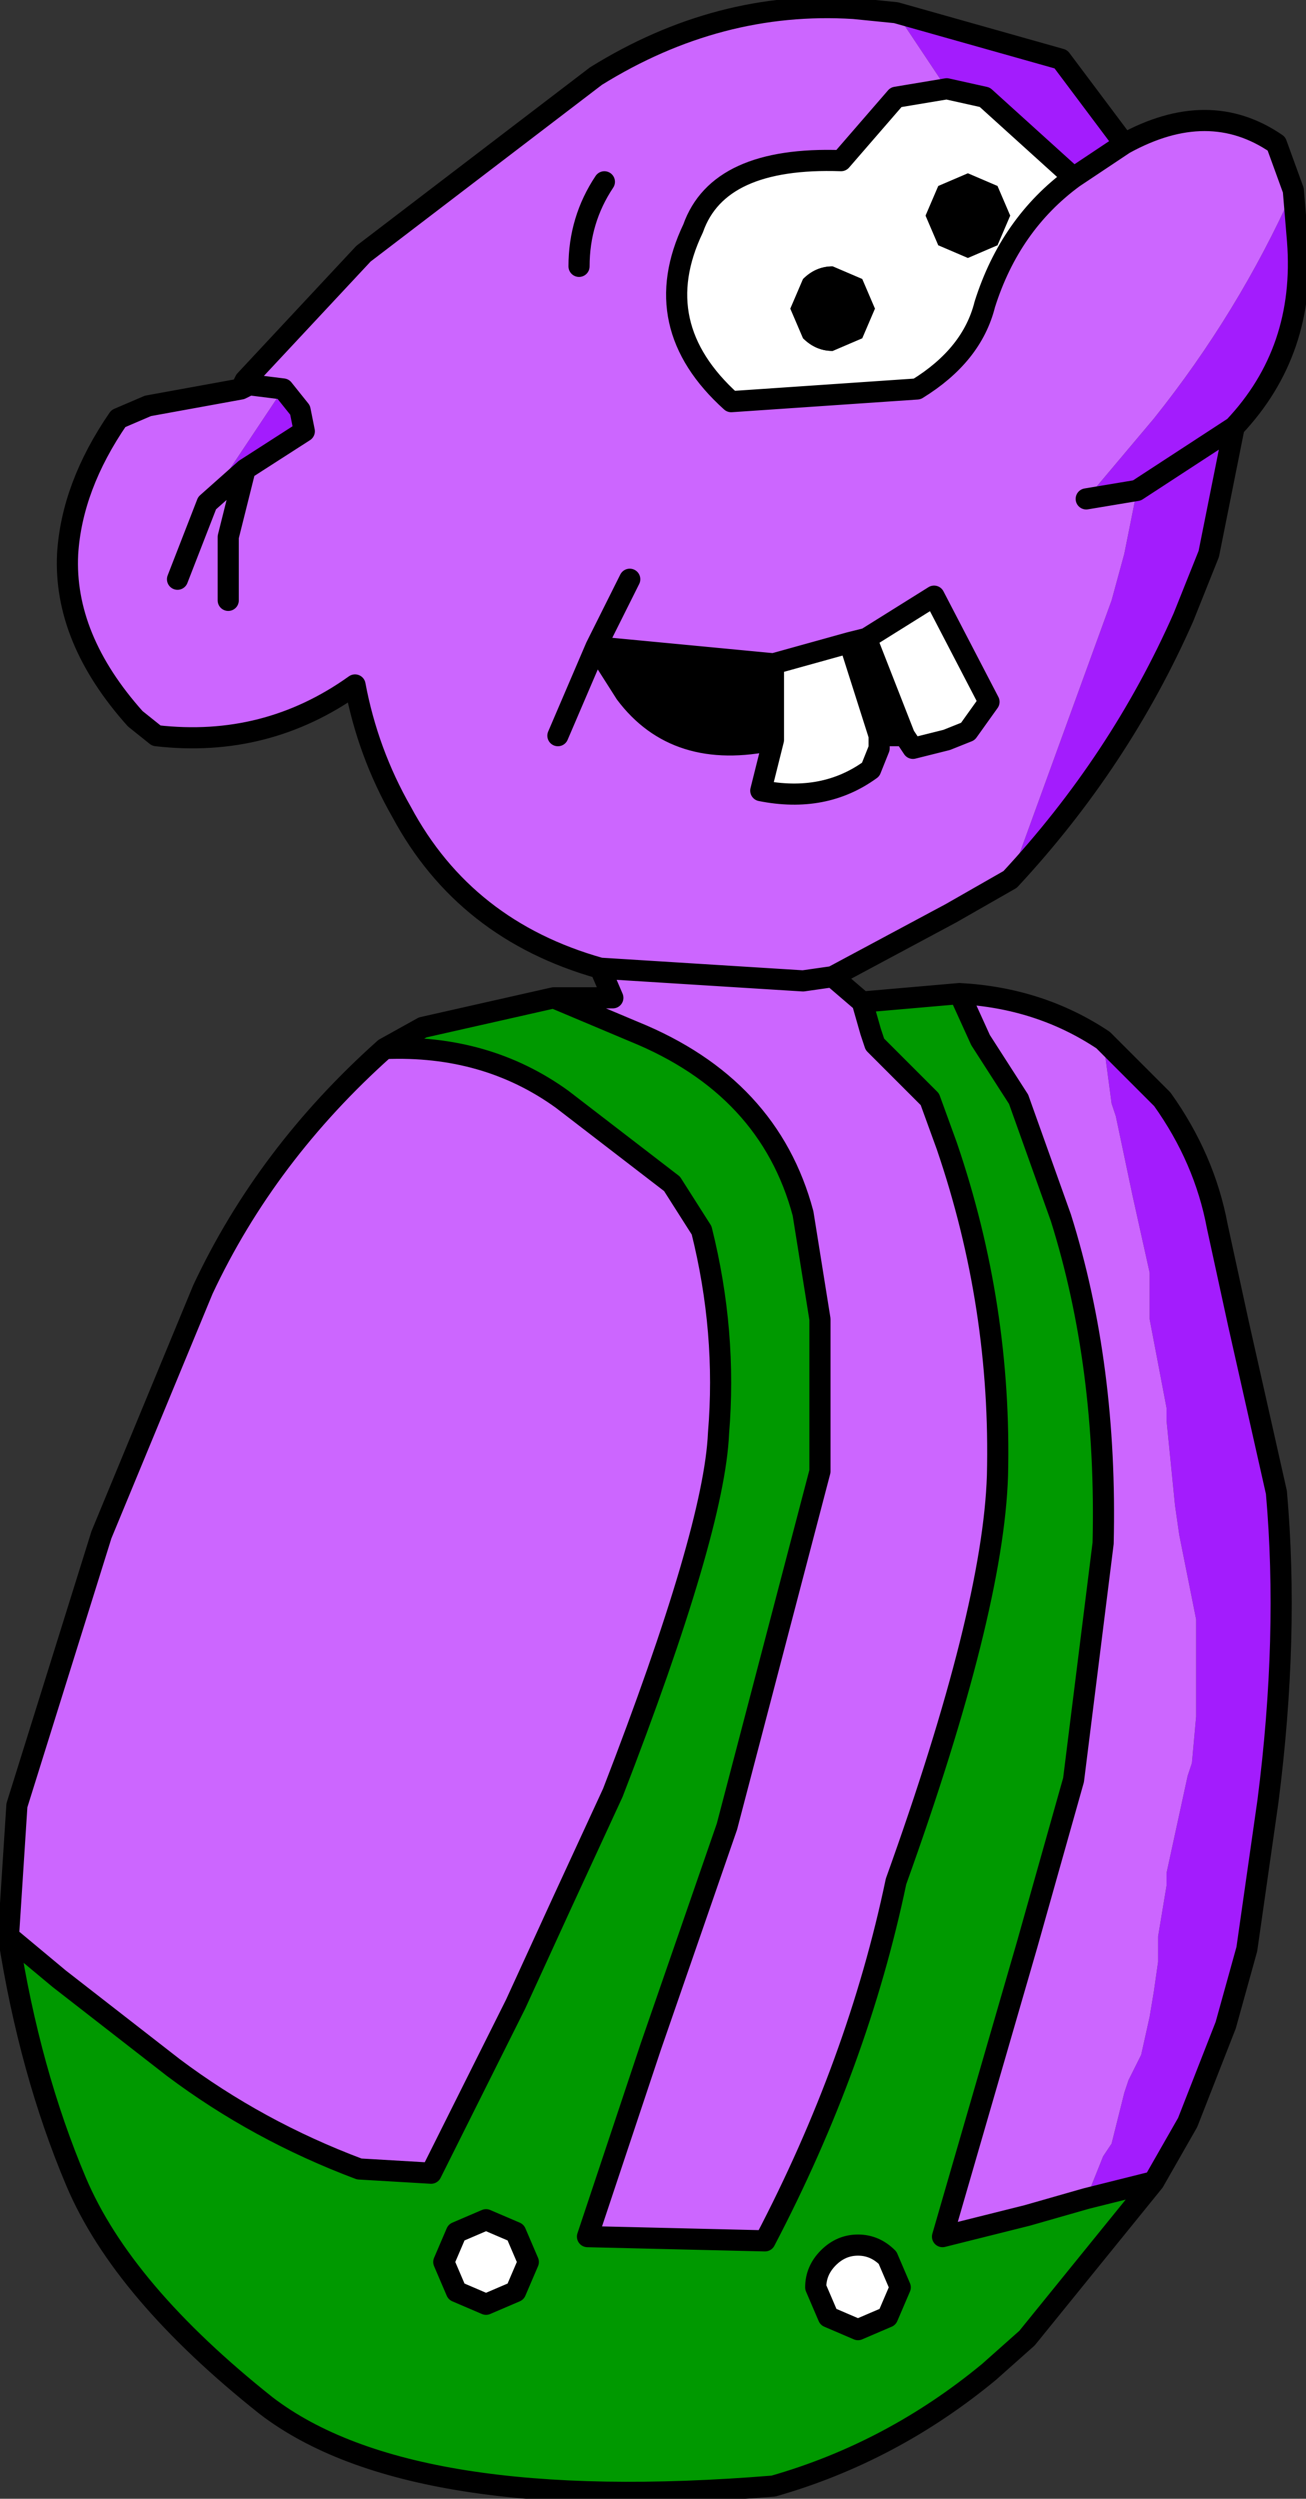 <?xml version="1.0" encoding="UTF-8" standalone="no"?>
<svg xmlns:xlink="http://www.w3.org/1999/xlink" height="29.55px" width="15.45px" xmlns="http://www.w3.org/2000/svg">
  <rect width="100%" height="100%" fill="#333333" stroke="none"/>
  <g transform="matrix(1.0, 0.0, 0.0, 1.0, 0.1, 0.1)">
    <path d="M15.2 2.15 L15.25 2.75 Q15.35 4.05 14.5 4.95 L13.35 5.7 14.5 4.95 14.2 6.45 13.9 7.2 Q13.15 8.9 11.85 10.3 L13.05 7.0 13.2 6.45 13.35 5.7 12.75 5.8 13.55 4.85 Q14.55 3.6 15.2 2.15 M12.95 12.2 L13.65 12.9 Q14.15 13.6 14.3 14.4 L14.55 15.55 15.0 17.55 Q15.15 19.25 14.9 21.2 L14.65 22.95 14.4 23.85 13.95 25.0 13.55 25.7 12.75 25.9 12.95 25.4 13.05 25.25 13.2 24.65 13.25 24.5 13.4 24.2 13.5 23.75 13.55 23.45 13.6 23.1 13.6 23.0 13.6 22.8 13.7 22.2 13.7 22.05 13.95 20.9 14.0 20.75 14.05 20.2 14.05 20.05 14.05 20.0 14.05 19.3 14.05 19.2 14.05 19.05 13.85 18.05 13.8 17.7 13.7 16.7 13.7 16.55 13.5 15.5 13.5 14.95 13.4 14.5 13.3 14.05 13.1 13.1 13.05 12.95 12.95 12.2 M10.5 0.05 L12.45 0.6 13.2 1.6 12.6 2.0 11.55 1.05 11.1 0.95 10.5 0.05 M3.25 4.5 L3.45 4.75 3.5 5.0 2.8 5.45 2.35 5.85 3.25 4.5" fill="#a31cfd" fill-rule="evenodd" stroke="none"/>
    <path d="M15.2 2.15 Q14.55 3.6 13.55 4.85 L12.75 5.8 13.35 5.7 13.2 6.45 13.05 7.0 11.85 10.3 11.15 10.7 9.75 11.45 10.1 11.75 10.2 12.1 10.25 12.25 10.5 12.5 10.9 12.9 11.1 13.45 Q11.75 15.35 11.7 17.35 11.65 18.95 10.5 22.15 10.05 24.3 8.95 26.4 L6.85 26.35 7.6 24.1 8.5 21.5 9.6 17.3 9.6 15.5 9.4 14.25 Q9.0 12.75 7.4 12.1 L6.45 11.7 7.15 11.7 7.0 11.35 Q5.4 10.9 4.65 9.5 4.25 8.8 4.1 8.0 3.05 8.75 1.75 8.6 L1.5 8.4 Q0.65 7.45 0.7 6.45 0.75 5.65 1.3 4.85 L1.65 4.7 2.75 4.5 2.85 4.45 3.25 4.5 2.35 5.85 2.8 5.45 3.5 5.0 3.45 4.75 3.25 4.5 2.85 4.45 2.8 4.4 4.2 2.9 6.95 0.8 Q8.4 -0.1 10.0 0.0 L10.5 0.05 11.1 0.95 10.5 1.05 9.85 1.8 Q8.4 1.75 8.1 2.6 7.55 3.75 8.55 4.65 L10.75 4.5 Q11.4 4.1 11.55 3.5 11.85 2.55 12.6 2.0 L13.2 1.6 Q14.2 1.05 15.0 1.6 L15.2 2.15 M11.25 11.65 Q12.2 11.7 12.95 12.2 L13.05 12.95 13.1 13.1 13.3 14.05 13.4 14.5 13.5 14.95 13.5 15.5 13.7 16.55 13.7 16.7 13.8 17.7 13.85 18.05 14.05 19.05 14.05 19.2 14.05 19.3 14.05 20.0 14.05 20.05 14.05 20.2 14.0 20.75 13.95 20.9 13.7 22.05 13.7 22.2 13.6 22.8 13.6 23.0 13.6 23.1 13.55 23.45 13.5 23.75 13.4 24.2 13.25 24.5 13.2 24.65 13.05 25.25 12.95 25.4 12.75 25.9 12.4 26.0 12.05 26.1 11.05 26.35 12.05 22.9 12.6 20.95 12.95 18.15 Q13.0 16.05 12.45 14.3 L11.95 12.9 11.5 12.2 11.25 11.65 M0.0 22.8 L0.1 21.25 1.1 18.05 2.3 15.15 Q3.05 13.55 4.45 12.3 5.65 12.25 6.55 12.9 L7.85 13.9 8.2 14.45 Q8.5 15.65 8.4 16.85 8.35 18.0 7.15 21.1 L6.55 22.4 6.0 23.6 5.45 24.7 5.0 25.6 4.15 25.55 Q2.95 25.1 1.95 24.35 L0.6 23.3 0.0 22.8 M10.6 8.6 L10.7 8.75 11.1 8.65 11.35 8.55 11.6 8.2 10.95 6.95 10.15 7.45 9.95 7.5 9.05 7.75 6.95 7.55 7.3 8.1 Q7.9 8.9 9.05 8.65 L8.9 9.25 Q9.65 9.4 10.2 9.0 L10.3 8.75 10.3 8.6 10.6 8.6 M6.5 8.6 L6.95 7.55 6.5 8.6 M7.05 2.05 Q6.75 2.5 6.75 3.05 6.75 2.5 7.05 2.05 M2.6 7.0 L2.6 6.45 2.6 6.25 2.8 5.45 2.6 6.25 2.6 6.45 2.6 7.0 M2.0 6.75 L2.35 5.85 2.0 6.75 M9.75 11.45 L9.4 11.5 7.0 11.35 9.4 11.5 9.75 11.45 M7.35 6.75 L6.95 7.55 7.35 6.75" fill="#cc66ff" fill-rule="evenodd" stroke="none"/>
    <path d="M12.6 2.0 Q11.85 2.55 11.55 3.5 11.4 4.1 10.75 4.5 L8.55 4.65 Q7.55 3.75 8.1 2.6 8.4 1.75 9.85 1.8 L10.5 1.05 11.1 0.95 11.55 1.05 12.6 2.0 M10.85 2.45 L11.0 2.8 11.35 2.95 11.7 2.8 11.85 2.45 11.7 2.1 11.35 1.95 11.0 2.1 10.85 2.45 M10.15 7.45 L10.95 6.95 11.6 8.2 11.35 8.55 11.1 8.65 10.7 8.75 10.6 8.6 10.15 7.45 M10.3 8.6 L10.3 8.75 10.2 9.0 Q9.65 9.4 8.9 9.25 L9.05 8.65 9.05 7.75 9.95 7.5 10.3 8.6 M9.4 3.9 Q9.55 4.05 9.75 4.05 L10.1 3.9 10.25 3.55 10.1 3.2 9.75 3.05 Q9.55 3.05 9.4 3.2 L9.25 3.55 9.4 3.9 M5.65 26.15 L6.0 26.3 6.15 26.65 6.0 27.0 5.65 27.15 5.3 27.0 5.15 26.65 5.3 26.3 5.65 26.15 M10.55 26.95 L10.4 27.3 10.05 27.45 9.7 27.3 9.55 26.95 Q9.55 26.75 9.7 26.6 9.85 26.45 10.05 26.45 10.25 26.45 10.4 26.6 L10.55 26.95" fill="#ffffff" fill-rule="evenodd" stroke="none"/>
    <path d="M10.85 2.45 L11.0 2.1 11.35 1.95 11.7 2.1 11.85 2.45 11.7 2.8 11.35 2.95 11.0 2.8 10.85 2.45 M10.15 7.45 L10.6 8.6 10.3 8.6 9.95 7.5 10.15 7.45 M9.05 8.65 Q7.9 8.9 7.3 8.1 L6.95 7.55 9.05 7.75 9.05 8.65 M9.4 3.9 L9.25 3.55 9.4 3.2 Q9.55 3.05 9.75 3.05 L10.1 3.2 10.25 3.55 10.1 3.9 9.75 4.05 Q9.55 4.05 9.4 3.9" fill="#000000" fill-rule="evenodd" stroke="none"/>
    <path d="M10.1 11.75 L11.25 11.65 11.5 12.2 11.95 12.9 12.45 14.3 Q13.0 16.05 12.95 18.15 L12.6 20.95 12.05 22.9 11.05 26.35 12.05 26.1 12.4 26.0 12.75 25.9 13.55 25.7 12.05 27.55 11.6 27.95 Q10.45 28.9 9.05 29.3 4.75 29.65 3.05 28.35 1.35 27.0 0.8 25.7 0.25 24.4 0.0 22.8 L0.6 23.3 1.95 24.35 Q2.95 25.1 4.15 25.55 L5.0 25.6 5.45 24.7 6.0 23.6 6.55 22.4 7.15 21.1 Q8.35 18.0 8.4 16.85 8.5 15.65 8.2 14.45 L7.85 13.9 6.55 12.9 Q5.65 12.25 4.45 12.3 L4.9 12.05 6.45 11.7 7.4 12.1 Q9.0 12.75 9.4 14.25 L9.6 15.5 9.6 17.3 8.5 21.5 7.6 24.1 6.85 26.35 8.95 26.4 Q10.05 24.3 10.5 22.15 11.65 18.95 11.7 17.35 11.75 15.35 11.1 13.45 L10.9 12.9 10.5 12.5 10.25 12.25 10.2 12.1 10.1 11.75 M10.55 26.95 L10.4 26.6 Q10.25 26.45 10.05 26.45 9.85 26.45 9.7 26.6 9.55 26.75 9.55 26.95 L9.7 27.3 10.05 27.45 10.4 27.3 10.55 26.95 M5.65 26.15 L5.3 26.3 5.15 26.65 5.3 27.0 5.65 27.15 6.0 27.0 6.15 26.65 6.0 26.3 5.65 26.15" fill="#009900" fill-rule="evenodd" stroke="none"/>
    <path d="M14.5 4.95 Q15.35 4.05 15.25 2.75 L15.2 2.15 15.0 1.6 Q14.2 1.05 13.2 1.6 L12.45 0.6 10.5 0.05 10.0 0.0 Q8.4 -0.1 6.95 0.8 L4.2 2.9 2.8 4.4 2.75 4.5 1.65 4.7 1.3 4.85 Q0.75 5.65 0.7 6.45 0.65 7.45 1.5 8.4 L1.75 8.6 Q3.05 8.75 4.1 8.0 4.25 8.8 4.65 9.5 5.4 10.9 7.0 11.35 L9.4 11.5 9.75 11.45 10.1 11.75 11.25 11.65 Q12.2 11.7 12.95 12.2 L13.65 12.9 Q14.15 13.6 14.3 14.4 L14.55 15.55 15.0 17.55 Q15.15 19.25 14.9 21.2 L14.65 22.95 14.4 23.85 13.95 25.0 13.55 25.7 12.05 27.55 11.6 27.95 Q10.45 28.9 9.05 29.3 4.75 29.65 3.05 28.35 1.35 27.0 0.8 25.7 0.25 24.4 0.0 22.8 L0.1 21.25 1.1 18.05 2.3 15.15 Q3.05 13.55 4.45 12.3 L4.9 12.05 6.45 11.7 7.15 11.7 7.0 11.35 M12.75 5.8 L13.35 5.7 14.5 4.95 14.2 6.45 13.9 7.2 Q13.15 8.9 11.85 10.3 L11.15 10.7 9.75 11.45 M12.6 2.0 Q11.85 2.55 11.55 3.5 11.4 4.1 10.75 4.5 L8.55 4.65 Q7.55 3.75 8.1 2.6 8.4 1.75 9.85 1.8 L10.5 1.05 11.1 0.95 11.55 1.05 12.6 2.0 13.2 1.6 M10.6 8.6 L10.7 8.75 11.1 8.65 11.35 8.55 11.6 8.2 10.95 6.95 10.15 7.45 10.6 8.6 10.3 8.6 10.3 8.75 10.2 9.0 Q9.65 9.4 8.9 9.25 L9.05 8.65 Q7.9 8.9 7.3 8.1 L6.95 7.55 6.5 8.6 M10.1 11.75 L10.2 12.1 10.25 12.25 10.5 12.5 10.9 12.9 11.1 13.45 Q11.75 15.35 11.7 17.35 11.65 18.95 10.5 22.15 10.05 24.3 8.95 26.4 L6.85 26.35 7.6 24.1 8.5 21.5 9.6 17.3 9.6 15.5 9.4 14.25 Q9.0 12.75 7.4 12.1 L6.45 11.7 M12.75 25.9 L12.4 26.0 12.05 26.1 11.05 26.35 12.05 22.9 12.6 20.95 12.95 18.15 Q13.0 16.05 12.45 14.3 L11.95 12.9 11.5 12.2 11.25 11.65 M6.75 3.05 Q6.75 2.5 7.05 2.05 M3.25 4.5 L3.45 4.75 3.5 5.0 2.8 5.45 2.6 6.25 2.6 6.45 2.6 7.0 M2.85 4.45 L3.25 4.5 M2.35 5.85 L2.8 5.45 M2.85 4.45 L2.75 4.5 M9.05 7.75 L9.95 7.5 10.15 7.45 M9.05 8.65 L9.05 7.75 6.95 7.55 7.35 6.75 M2.35 5.85 L2.0 6.75 M4.45 12.3 Q5.65 12.25 6.55 12.9 L7.85 13.9 8.2 14.45 Q8.5 15.65 8.4 16.85 8.35 18.0 7.15 21.1 L6.55 22.4 6.0 23.6 5.45 24.7 5.0 25.6 4.15 25.55 Q2.95 25.1 1.95 24.35 L0.6 23.3 0.0 22.8 M12.75 25.9 L13.55 25.7 M10.3 8.6 L9.95 7.5 M10.55 26.95 L10.4 26.6 Q10.25 26.45 10.05 26.45 9.85 26.45 9.7 26.6 9.55 26.75 9.55 26.95 L9.7 27.3 10.05 27.45 10.4 27.3 10.55 26.95 M5.65 26.15 L5.3 26.3 5.15 26.65 5.3 27.0 5.65 27.15 6.0 27.0 6.15 26.65 6.0 26.3 5.65 26.15" fill="none" stroke="#000000" stroke-linecap="round" stroke-linejoin="round" stroke-width="0.25"/>
  </g>
</svg>
